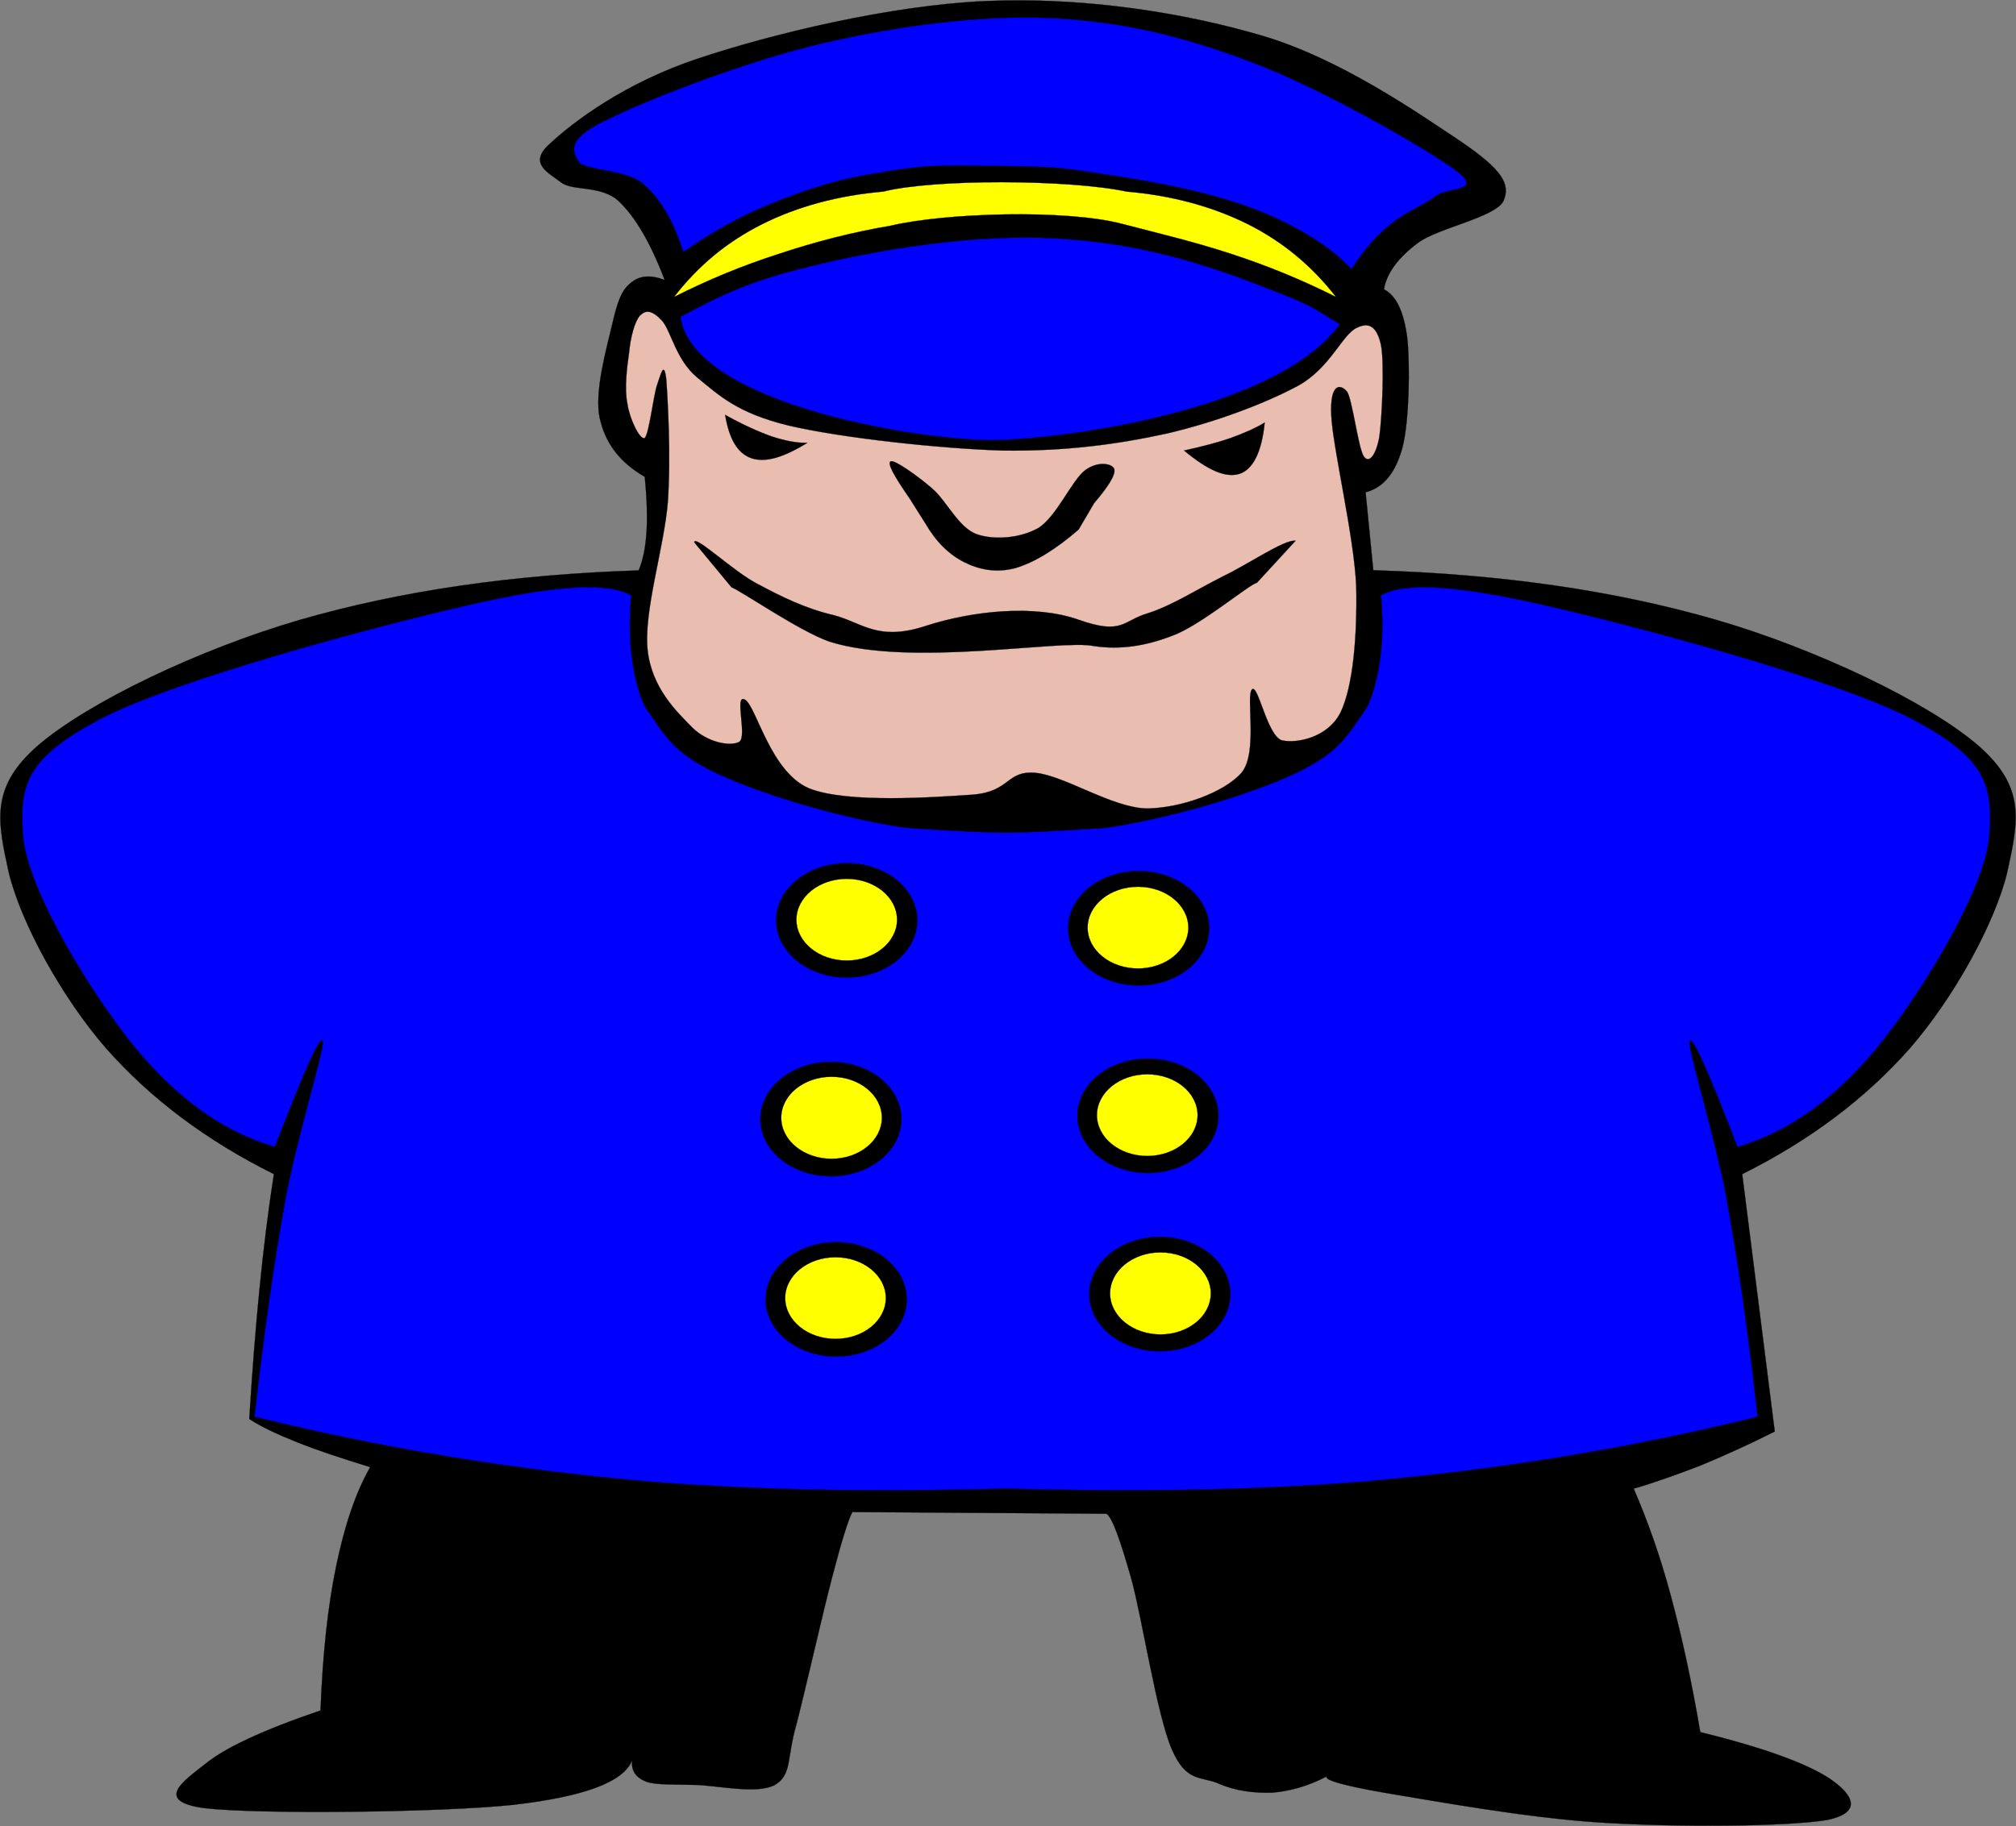 <?xml version="1.0" encoding="UTF-8" standalone="no"?>
<!-- Created with Inkscape (http://www.inkscape.org/) -->
<svg xmlns:inkscape="http://www.inkscape.org/namespaces/inkscape" xmlns:rdf="http://www.w3.org/1999/02/22-rdf-syntax-ns#" xmlns="http://www.w3.org/2000/svg" xmlns:cc="http://web.resource.org/cc/" xmlns:xlink="http://www.w3.org/1999/xlink" xmlns:dc="http://purl.org/dc/elements/1.1/" xmlns:svg="http://www.w3.org/2000/svg" xmlns:sodipodi="http://sodipodi.sourceforge.net/DTD/sodipodi-0.dtd" xmlns:ns1="http://sozi.baierouge.fr" id="svg2" viewBox="0 0 366.28 331.85" version="1.0" inkscape:version="0.91 r13725">
  <rect x="0" y="0" width="366.28" height="331.85" fill="#808080" stroke="none"/>
  <g id="layer1" transform="translate(-0 -0)">
    <g id="g3327" transform="translate(-233.04 -177.87)">
      <path id="path3283" style="fill-rule:evenodd;stroke:#000000;stroke-width:.036;stroke-miterlimit:10;fill:#000000" d="m418.61 177.94c15.17 0.06 30.53 2.56 43.38 6.31 14.54 4.18 29.03 14.4 36.62 19.44 7.28 5 8.93 7.59 7.6 10.69-1.41 2.95-11.87 4.92-15.5 7.59-3.6 2.7-5.72 5.48-6.22 8.47 2.27 1.19 3.64 4.14 4.25 9 0.5 4.89 0.35 14.89-0.88 19.72-1.29 4.71-3.47 7.32-6.71 8.18l1.4 14.16c23.36 0.72 43.75 3.67 62.25 9 18.43 5.36 38.56 15.04 47.6 22.81 8.78 7.6 7.36 13.78 5.34 23.03-2.2 9.22-9.69 22.85-17.75 32.1-8.1 9.14-18.13 16.69-30.41 22.81l5.91 46.78c-4.79 2.41-9.25 4.42-13.53 6.19-4.4 1.69-8.24 3.07-12.1 4.19 2.45 5.65 4.74 11.98 6.75 19.47 2.02 7.48 3.76 15.45 5.35 24.78 11.91 2.91 19.61 5.84 23.53 8.46 3.89 2.63 6.37 6.07-0.47 7.5-7.24 1.23-27.64 1.34-41.25 0.47-13.61-0.86-30.96-4.06-39.28-5.43-7.65-1.33-11.01-2.37-10.38-2.97-3.36 1.78-6.67 2.69-9.9 2.97-3.42 0.1-6.78-0.32-9.85-1.69-3.16-1.33-5.81-0.14-8.43-6.22-2.74-6.37-5.37-23.8-7.35-30.97-2.05-7.2-3.45-11.09-4.5-11.81l-46.18-0.31c-0.76 1.44-1.97 5.33-3.66 11.81-1.69 6.41-4.84 20.37-6.5 26.78-1.8 6.23-0.78 9.16-3.91 11-3.27 1.8-10.66 0.04-14.65 0-3.96-0.11-6.88 0.05-8.75-0.59-1.95-0.79-2.75-2.04-2.53-3.91-1.55 4-8.77 6.65-21.69 8.13-13.29 1.4-46.46 1.74-56.03 0.59-9.33-1.26-3.64-5.03 0-7.91 3.6-2.99 10.43-6.2 21.09-9.84 0.4-10.19 1.3-18.74 2.84-26.19 1.52-7.38 3.53-13.38 6.19-18.03-5.25-1.62-9.51-3.02-13.22-4.5s-6.62-2.85-8.75-4.25c1.03-16.77 2.43-31.42 4.47-44.5-12.28-6.12-22.34-13.67-30.44-22.81-8.06-9.25-15.55-22.88-17.75-32.1-2.01-9.25-3.4-15.43 5.38-23.03 9.03-7.77 29.16-17.45 47.59-22.81 18.31-5.27 38.46-8.21 61.5-8.97 1.49-3.5 1.91-9 1.1-17-4.54-2.66-7.15-6.04-8.19-10.72-1.01-4.71 1.28-12.73 2.25-16.87 0.94-4.11 1.68-6.3 3.37-7.63 1.62-1.4 3.64-1.53 6.19-0.56-2.52-6.66-5.31-11.46-8.4-14.37-3.24-2.92-8.39-1.72-10.44-3.38-2.23-1.73-6.11-3.43-2-7.03 4.25-3.96 13.67-11.11 27.03-15.5 13.36-4.47 34.88-9.65 52.16-10.41 2.15-0.09 4.3-0.13 6.46-0.12z"/>
      <path id="path2171" style="fill-rule:evenodd;stroke:#000000;stroke-width:.036;stroke-miterlimit:10;fill:#e9bdb0" d="m350.17 257.48c-0.9 0.39-2.77-3.57-3.13-6.19-0.58-2.7-0.11-6.59 0.29-9.29 0.25-2.81 1.04-5.76 1.98-6.77 1.04-1.04 2.09-1.08 3.96 0.86 1.69 1.84 2.55 7.2 6.48 10.41 3.89 3.17 7.2 6.44 16.59 8.71 9.36 2.2 27.18 4.18 38.88 4.54 11.49 0.14 20.74-1.12 29.85-3.1 9.03-2.12 18.03-5.54 23.94-8.75 5.69-3.2 7.92-9.21 10.44-10.4 2.41-1.26 3.78-0.18 4.5 3.09 0.64 3.32 0.18 13.11-0.29 16.6-0.58 3.31-1.84 5-2.81 3.67-1.04-1.44-2.12-10.62-3.1-11.84-1.08-1.3-3.09-1.73-2.84 4.25 0.25 5.9 4.18 22.1 4.54 31.24 0.18 9.04-0.58 18.08-2.85 22.83-2.34 4.64-8.03 5.69-10.69 5.07-2.63-0.9-4.28-10.15-5.36-9.28-1.26 1 1.15 11.44-1.95 15.19-3.2 3.6-11.01 6.41-17.21 6.48-6.4-0.15-14.97-6.01-20.26-6.48-5.3-0.43-4.47 3.38-11.27 3.96-6.99 0.47-22.9 1.65-29.85-1.15-6.94-2.96-9.5-14.66-11.55-16.06-2.16-1.4 0.43 6.7-1.12 7.63-1.65 0.87-5.72 0.11-8.46-2.55-2.84-2.88-7.41-7.2-8.17-14.08-0.79-7.02 3.02-18.76 3.67-27.04 0.58-8.35-0.03-18.68-0.29-22.24-0.43-3.6-1.04-0.69-1.69 1.11-0.64 1.87-1.44 8.86-2.23 9.58z"/>
      <path id="path2173" style="stroke:#000000;stroke-width:.036;stroke-miterlimit:10;fill-rule:evenodd" d="m401.15 272.96c1.94 3.35 4.28 5.65 7.02 7.05 2.7 1.37 5.79 2.02 9.29 1.12 3.45-1.01 7.31-3.35 11.55-7.02 0.94-1.6 1.87-3.19 2.81-4.79 2.7-3.17 3.92-5.18 3.67-6.19-0.39-1.08-3.06-1.51-5.36 0.25-2.34 1.8-5.15 8.39-8.42 10.44-3.39 1.91-8.07 2.23-11.27 1.12-3.24-1.23-5.4-5.94-7.89-8.17-2.77-2.42-6.84-5.26-7.63-5.08-0.79 0.25 0.47 2.56 3.39 6.77l2.84 4.5z"/>
      <path id="path2175" style="stroke:#000000;stroke-width:.036;stroke-miterlimit:10;fill-rule:evenodd" d="m379.73 258.34c-1.87 0.07-4.03-0.36-6.48-1.15-2.52-0.9-5.29-2.16-8.46-3.92 0.72 4.39 2.27 7.02 4.79 7.88 2.55 0.83 5.76-0.11 10.15-2.81z"/>
      <path id="path2177" style="stroke:#000000;stroke-width:.036;stroke-miterlimit:10;fill-rule:evenodd" d="m448.16 259.75c3.14-0.69 6.05-1.44 8.46-2.27 2.38-0.87 4.54-1.8 6.2-2.81-0.54 5.33-2.09 8.42-4.5 9.29-2.56 0.83-5.76-0.58-10.16-4.21z"/>
      <path id="path3291" style="fill-rule:evenodd;stroke:#000000;stroke-width:.036;stroke-miterlimit:10;fill:#0000ff" d="m356.66 235.45c7.51-3.99 12.52-6.66 26.16-9.79 13.5-3.1 28.23-5.11 41.4-4.5 13.04 0.65 24.27 3.42 36.62 8.17 12.27 4.61 10.57 4.57 15.64 7.44-11.17 15.52-48.97 20.71-62.11 21.07-13.14 0.35-55.49-6.36-57.71-22.39z"/>
      <path id="path2181" style="fill-rule:evenodd;stroke:#000000;stroke-width:.036;stroke-miterlimit:10;fill:#ffff00" d="m436.83 218.53c-10.27-2.67-32.2-1.97-41.92 0.35-6.99 1.18-13.63 2.89-20.25 5.09-6.63 2.12-12.97 4.74-19.16 7.87 4.43-5.72 9.65-10.04 16.06-13.25 6.34-3.16 13.62-5.18 21.97-5.9 9.04-2.31 33.63-2.24 44.22 0 8.31 0.72 15.6 2.74 21.97 5.9 6.37 3.21 11.6 7.53 16.06 13.25-6.23-3.13-12.53-5.71-19.16-7.87-6.62-2.16-12.41-3.52-19.79-5.44z"/>
      <path id="path2189" style="fill-rule:evenodd;stroke:#000000;stroke-width:.036;stroke-miterlimit:10;fill:#0000ff" d="m357.19 223.67c-1.76-5.54-4.07-9.57-7.31-12.38-3.27-2.84-10.83-2.3-11.84-4.21-1.12-2.02-1.87-4.14 5.65-7.63 7.63-3.75 25.49-10.66 39.13-13.79 13.5-3.1 28.23-5.11 41.4-4.5 13.04 0.65 24.27 3.42 36.62 8.17 12.27 4.61 30.95 15.3 36.61 19.44 5.47 4.07-1.62 3.02-3.64 4.79-2.09 1.58-5.98 3.17-8.46 5.33-2.59 2.16-4.75 4.78-6.77 7.88-4.1-4.28-9.5-7.56-16.34-10.4-6.88-2.74-14.97-4.7-24.48-6.2-12.03-1.88-11.77-2-23.53-2.15-11.76-0.14-13.22-0.23-23.53 1.58-6.38 1.12-12.06 3.02-17.74 5.36-5.62 2.31-10.87 5.26-15.77 8.71z"/>
      <path id="path2191" style="fill-rule:evenodd;stroke:#000000;stroke-width:.036;stroke-miterlimit:10;fill:#0000ff" d="m340.5 284.59c-5.37-0.08-13.02 1.06-23.19 3.44-16.27 3.71-52.62 13.44-66.15 20.56-13.4 7.1-14.78 11.93-13.85 21.97 1.3 10.05 12.61 28.32 20.31 37.75 7.78 9.33 15.95 15.23 25.35 18 5.58-14.43 8.36-20.63 8.72-19.15 0.25 1.62-4.56 16.91-6.75 28.46-2.09 11.49-3.93 24.39-5.66 39.72 23.4 5.76 47.03 9.66 72.13 11.82 21.1 1.66 42.01 1.8 64.43 1.25 22.43 0.55 43.34 0.41 64.44-1.25 25.09-2.16 48.7-6.06 72.1-11.82-1.73-15.33-3.57-28.23-5.66-39.72-2.2-11.55-6.97-26.84-6.72-28.46 0.36-1.48 3.14 4.72 8.72 19.15 9.39-2.77 17.57-8.67 25.34-18 7.71-9.43 19.02-27.7 20.32-37.75 0.93-10.04-0.46-14.87-13.85-21.97-13.53-7.12-49.88-16.85-66.15-20.56-16.28-3.81-26.16-4.42-30.44-1.97 0.65 7.13 0.04 13.1-1.69 18.32-0.28 0.78-0.62 1.54-0.97 2.28l-0.03-0.04c-3.42 4.97-5.01 8.14-12.97 11.85-7.93 3.7-22.03 8-34 9.81-0.06 0.01-0.12 0.03-0.19 0.03-5.22 0.36-11.41 0.77-17.78 0.88-0.31 0-0.62-0.01-0.93 0-6.37-0.11-12.57-0.52-17.79-0.88-0.04 0-0.08 0.01-0.12 0-0.05-0.01-0.11-0.02-0.16-0.03-11.95-1.81-26.01-6.12-33.93-9.81-7.96-3.71-9.52-6.88-12.94-11.85l-0.03 0.04c-0.36-0.74-0.72-1.5-1-2.28-1.73-5.22-2.34-11.19-1.69-18.32-1.61-0.92-4-1.42-7.22-1.47z"/>
      <path id="path2197" style="stroke:#000000;stroke-width:.036;stroke-miterlimit:10;fill-rule:evenodd" d="m386.88 334.73c7.07 0 12.82 4.66 12.82 10.4s-5.75 10.4-12.82 10.4-12.82-4.66-12.82-10.4 5.75-10.4 12.82-10.4"/>
      <path id="path2199" style="fill-rule:evenodd;stroke:#000000;stroke-width:.036;stroke-miterlimit:10;fill:#ffff00" d="m386.88 337.59c5.05 0 9.14 3.33 9.14 7.42s-4.09 7.42-9.14 7.42-9.14-3.33-9.14-7.42 4.09-7.42 9.14-7.42"/>
      <path id="path2201" style="stroke:#000000;stroke-width:.036;stroke-miterlimit:10;fill-rule:evenodd" d="m439.92 336.17c7.07 0 12.81 4.66 12.81 10.4s-5.74 10.4-12.81 10.4c-7.08 0-12.82-4.66-12.82-10.4s5.74-10.4 12.82-10.4"/>
      <path id="path2203" style="fill-rule:evenodd;stroke:#000000;stroke-width:.036;stroke-miterlimit:10;fill:#ffff00" d="m439.8 339.03c5.05 0 9.14 3.33 9.14 7.42 0 4.1-4.09 7.42-9.14 7.42s-9.15-3.32-9.15-7.42c0-4.09 4.1-7.42 9.15-7.42"/>
      <path id="path2205" style="stroke:#000000;stroke-width:.036;stroke-miterlimit:10;fill-rule:evenodd" d="m441.6 370.25c7.07 0 12.82 4.66 12.82 10.4s-5.75 10.4-12.82 10.4-12.82-4.66-12.82-10.4 5.75-10.4 12.82-10.4"/>
      <path id="path2207" style="fill-rule:evenodd;stroke:#000000;stroke-width:.036;stroke-miterlimit:10;fill:#ffff00" d="m441.48 373.11c5.05 0 9.14 3.33 9.14 7.42s-4.09 7.42-9.14 7.42-9.14-3.33-9.14-7.42 4.09-7.42 9.14-7.42"/>
      <path id="path2209" style="stroke:#000000;stroke-width:.036;stroke-miterlimit:10;fill-rule:evenodd" d="m443.76 402.65c7.07 0 12.81 4.66 12.81 10.4s-5.74 10.4-12.81 10.4-12.82-4.66-12.82-10.4 5.75-10.4 12.82-10.4"/>
      <path id="path2211" style="fill-rule:evenodd;stroke:#000000;stroke-width:.036;stroke-miterlimit:10;fill:#ffff00" d="m443.88 405.48c5.05 0 9.14 3.34 9.14 7.45s-4.09 7.45-9.14 7.45-9.15-3.34-9.15-7.45c0.01-4.11 4.1-7.45 9.15-7.45"/>
      <path id="path2213" style="stroke:#000000;stroke-width:.036;stroke-miterlimit:10;fill-rule:evenodd" d="m384.96 403.61c7.08 0 12.82 4.66 12.82 10.4s-5.74 10.4-12.82 10.4c-7.07 0-12.82-4.66-12.82-10.4s5.75-10.4 12.82-10.4"/>
      <path id="path2215" style="fill-rule:evenodd;stroke:#000000;stroke-width:.036;stroke-miterlimit:10;fill:#ffff00" d="m384.84 406.36c5.05 0 9.14 3.32 9.14 7.41 0 4.1-4.09 7.42-9.14 7.42s-9.14-3.32-9.14-7.42c0-4.09 4.09-7.41 9.14-7.41"/>
      <path id="path2217" style="stroke:#000000;stroke-width:.036;stroke-miterlimit:10;fill-rule:evenodd" d="m384 370.85c7.08 0 12.82 4.66 12.82 10.4s-5.74 10.4-12.82 10.4c-7.07 0-12.82-4.66-12.82-10.4s5.75-10.4 12.82-10.4"/>
      <path id="path2219" style="fill-rule:evenodd;stroke:#000000;stroke-width:.036;stroke-miterlimit:10;fill:#ffff00" d="m384.12 373.56c5.05 0 9.14 3.34 9.14 7.45s-4.09 7.45-9.14 7.45-9.14-3.34-9.14-7.45 4.09-7.45 9.14-7.45"/>
      <path id="path3288" style="stroke:#000000;stroke-width:.036;stroke-miterlimit:10;fill-rule:evenodd" d="m359.17 276.42c0.11-1.44 7.2 5.4 11.56 7.6 4.25 2.27 8.57 4.43 13.79 5.65 5.14 1.33 7.95 4.81 16.63 1.98 8.67-2.82 19.94-3.95 27.86-1.15 7.93 2.8 7.99 0.23 12.39-1.12 4.39-1.35 9.18-4.42 13.82-6.76 4.5-2.13 11.13-6.74 13.21-6.48l-7.02 7.63c-1.54 0.39-10.19 7.7-15.22 9.57-5.05 1.98-9.65 2.63-14.37 1.95-5.89-1.32-33.22 3.9-48.13-0.83-5.44-1.91-16.02-9.22-17.75-9.86l-6.77-8.18z"/>
    </g>
  </g>
</svg>
